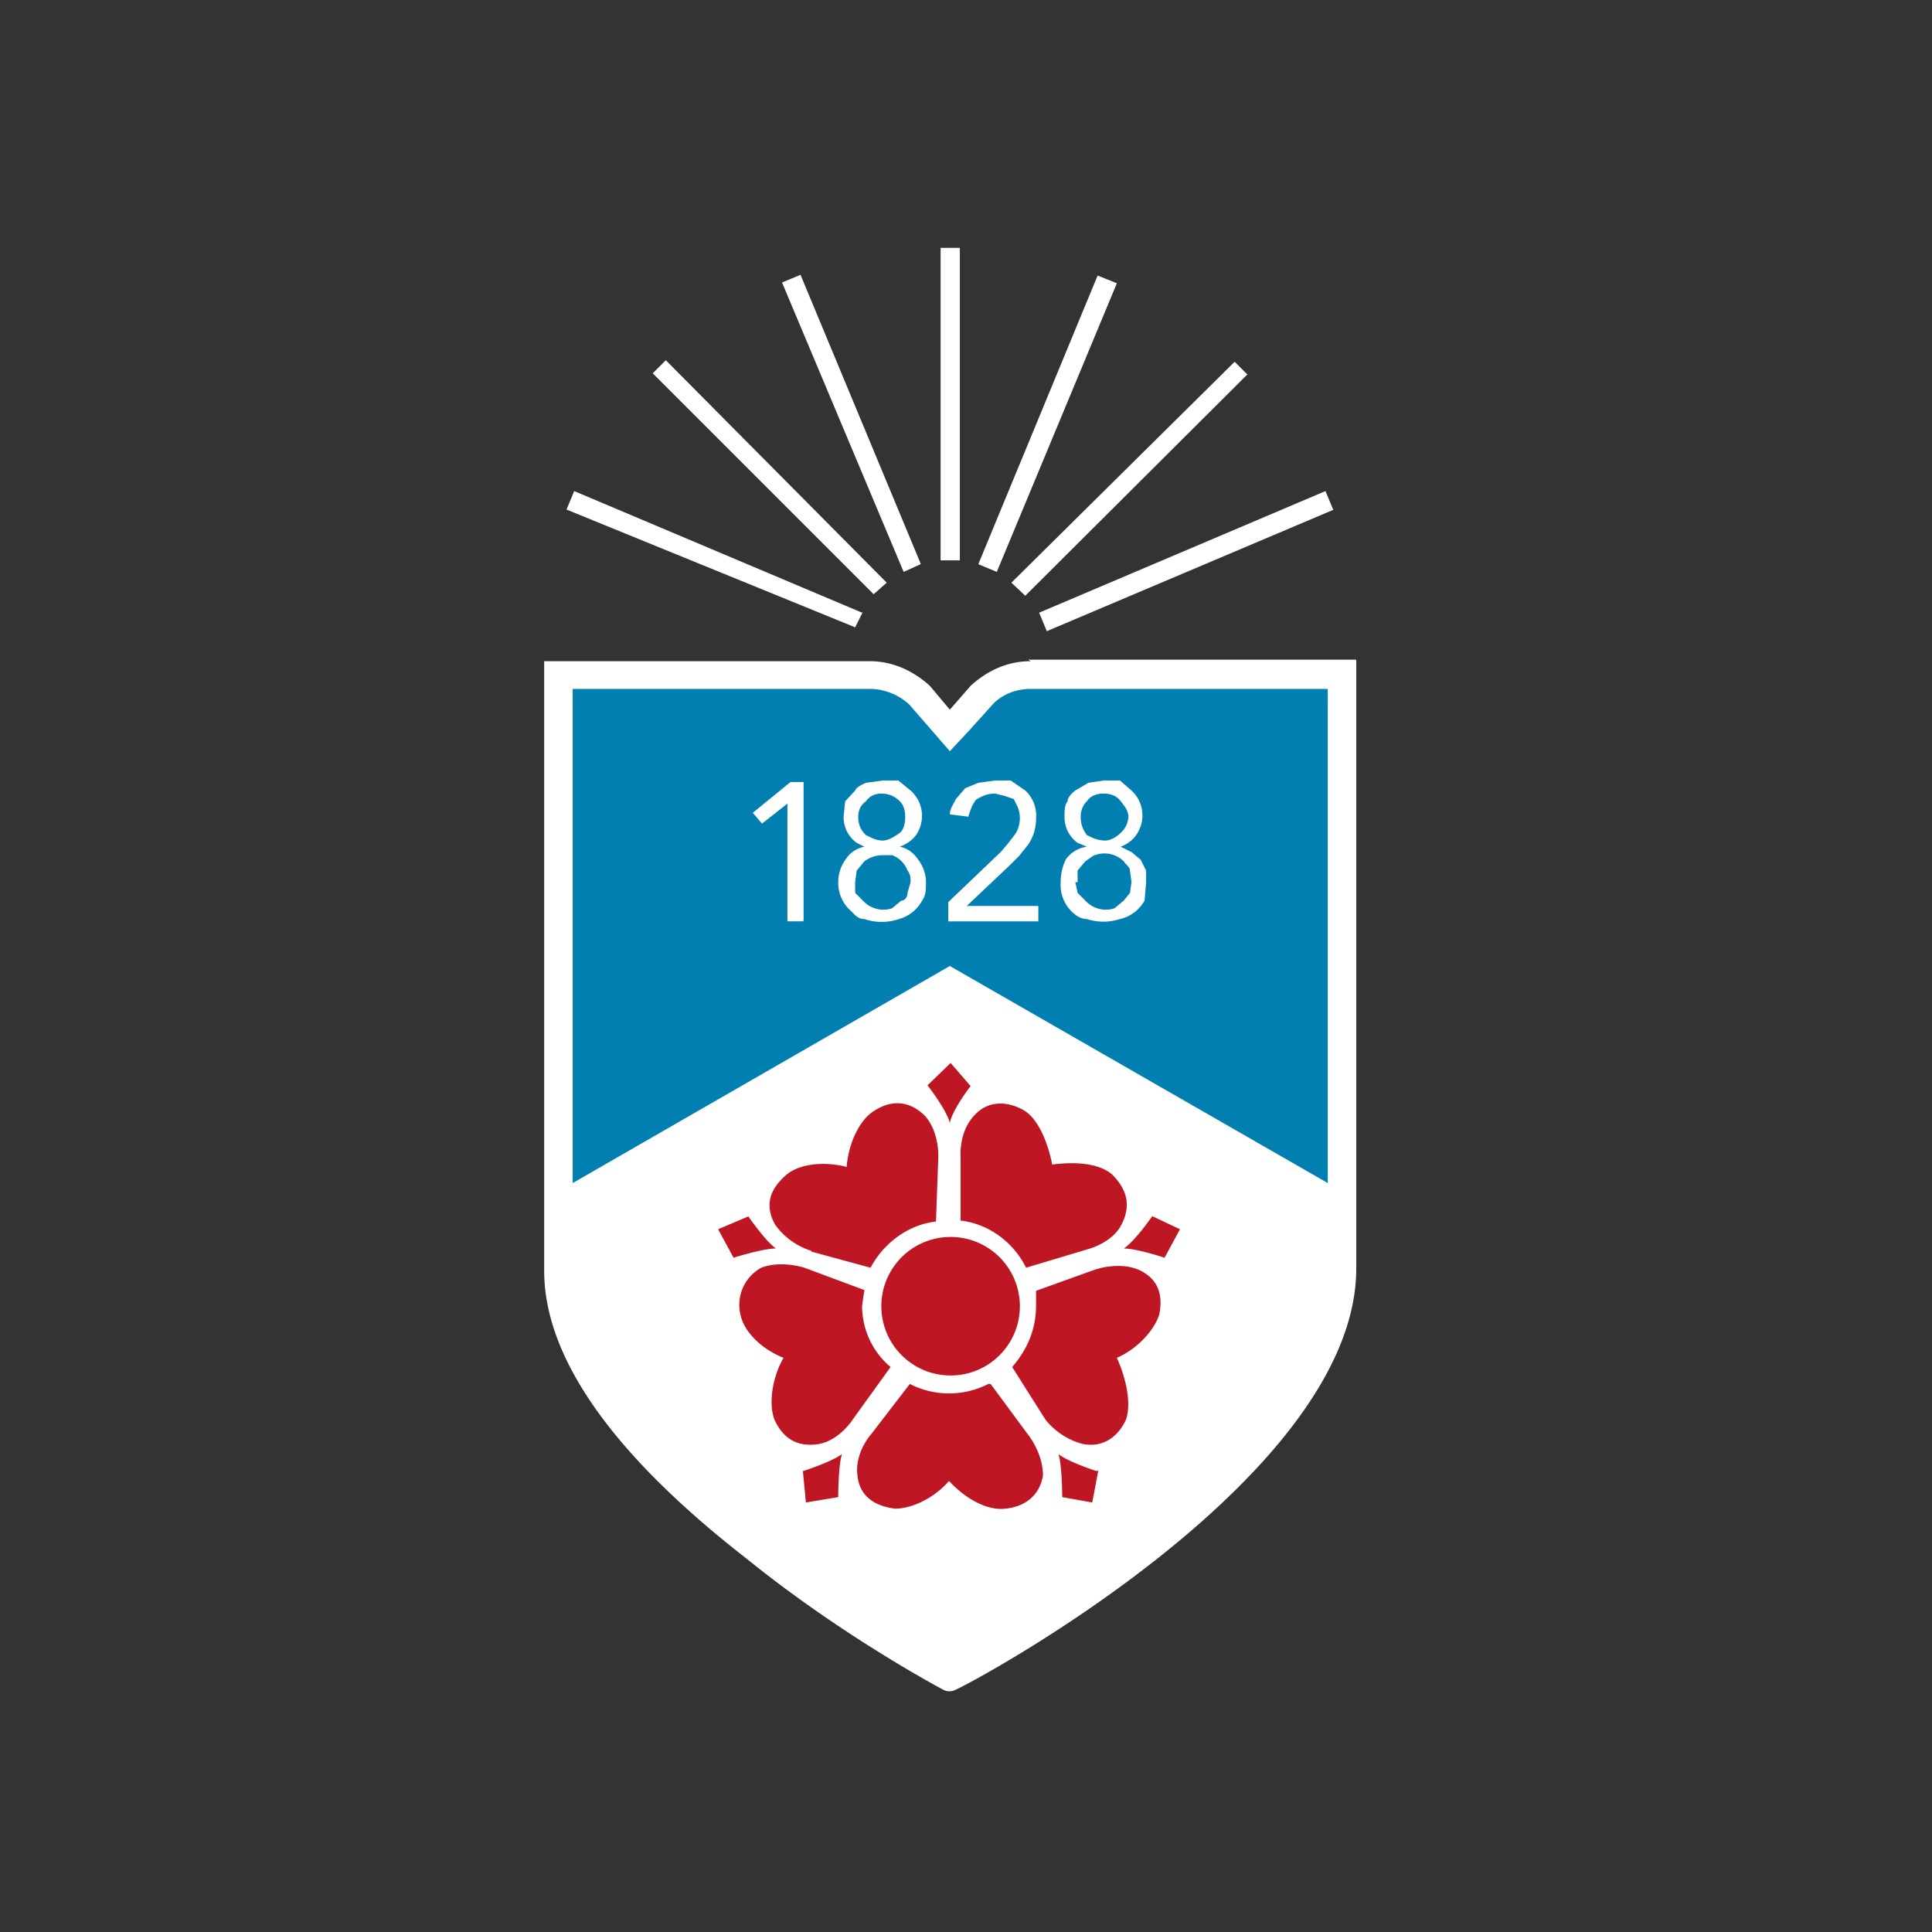 <svg xmlns="http://www.w3.org/2000/svg" fill="none" viewBox="0 0 251 251">
  <rect x="0" y="0" width="251" height="251" fill="#333333" stroke="none"/>
  <path fill="#fff" d="M133.9 85.9c-3 0-5.6 1.2-7.8 3.2l-2.7 3.1-2.6-3.1c-2.2-2-4.9-3.2-7.8-3.2H70.7v79.2c0 11.2 8.8 23.8 26.3 37.4 12.6 10.2 25.5 17 25.5 17a1.7 1.7 0 0 0 1.7 0c2.4-1 52-27.7 52-54.7V85.7h-42.6l.3.2Z"/>
  <path fill="#007FB0" d="M133.9 89.5c-2 0-3.9.8-5.1 2.2l-2.7 3-2.7 2.9-2.6-3-2.7-3.1a7.7 7.7 0 0 0-4.9-2H74.4v64.2l49-28.2 49.1 28.2V89.5h-38.9.3Z"/>
  <path fill="#fff" d="M104.3 119.7h-2v-15.3L99 107l-1.2-1.4 4.9-4h1.7v18Zm7.2-13.6c0 1 .3 1.7 1 2.4.5.2 1.2.7 2.2.7.7 0 1.5-.5 2.2-1 .5-.4.7-1.2.7-2.1 0-.8-.2-1.5-.7-2-.7-.7-1.5-1-2.4-1-.8 0-1.5.3-2 1-.7.5-1 1.2-1 2Zm-.4 8.5v1.4l1 1a3.6 3.6 0 0 0 3.8 1l1.2-1c.5 0 .8-.5.8-1l.4-1.4c0-.5 0-1-.4-1.5a3.4 3.4 0 0 0-2-2h-1.2a4 4 0 0 0-2.4.8l-1 1.2-.2 1.5Zm-1.5-8.5.2-2 1.3-1.4c.2-.5 1-.8 1.4-1l2.2-.3h2l1.6 1.3a4.4 4.4 0 0 1 .7 5.8c-.5.7-1.3 1.2-2.1 1.5 1 .2 1.8.8 2.4 1.7.6.8 1 1.8 1 2.9 0 1 0 1.7-.5 2.4a4.9 4.9 0 0 1-3 2.4 7 7 0 0 1-4.5 0c-.8 0-1.2-.5-1.7-1a4.9 4.9 0 0 1-1.7-3.8 5 5 0 0 1 1-3c.5-.8 1.4-1.4 2.4-1.6l-1-.5a4.1 4.1 0 0 1-1.7-3.4Zm13.6 11.1 6.8-6.5a28 28 0 0 0 2-2.5 3.9 3.9 0 0 0 .2-3.4l-.5-1-1.2-.4-1.2-.3c-1 0-1.7.3-2.5.8-.4.5-.7 1.2-1 2.2l-2.4-.3c0-.7.5-1.4.8-2l1.2-1.4 1.7-.7 2.2-.3h2l1.9 1.3a4.4 4.4 0 0 1 1.4 3.6 6 6 0 0 1-1 3.4l-1.2 1.5-1.2 1.2-5.6 5.3h9.3v2h-11.7v-2.5Zm17.2-11.1c0 1 .3 1.7.8 2.4.5.2 1.2.7 2.4.7.7 0 1.5-.5 2-1a3 3 0 0 0 1-2.1c0-.8-.6-1.5-1-2-.5-.7-1.3-1-2.2-1-1 0-1.7.3-2.2 1-.5.5-.8 1.2-.8 2Zm-.7 8.5.3 1.4 1 1a3.6 3.6 0 0 0 3.8 1l1.2-1 .8-1 .2-1.4-.2-1.5c0-.5-.5-.7-.8-1.2a3.6 3.6 0 0 0-4-.7l-1 .7-1 1.2v1.5h-.3Zm-1.4-8.5c0-.8 0-1.5.4-2 0-.5.5-1 1-1.4l1.7-1 2-.3h2.1l1.5 1.3a4.4 4.4 0 0 1 .6 5.8c-.5.7-1.2 1.2-2 1.5l1.4.7 1.2 1 .7 1.4v1.5l-.2 2.4a4.9 4.9 0 0 1-3.2 2.4 7 7 0 0 1-4.3 0c-.8 0-1.5-.5-2-1a4.9 4.9 0 0 1-1.4-3.8c0-1 .2-2 .7-3a4.1 4.1 0 0 1 2.7-1.6l-1.2-.5a4.1 4.1 0 0 1-1.7-3.4Z"/>
  <path fill="#fff" fill-rule="evenodd" d="m173.2 66.2-1-2.4L135 79.6l1 2.4 37.3-15.8Zm-11.1-17.5-1.7-1.7-29 28.7 1.8 1.7L162 48.7Zm-17-11.9-2.5-1-15.5 37.5 2.4 1 15.6-37.5Zm-20.4-4.6h-2.5v40.6h2.5V32.2Zm-5.1 41L104 35.7l-2.4 1 15.8 37.6 2.2-1Zm-4.4 2.5L86.5 46.8l-1.7 1.7 28.7 28.7 1.7-1.5Zm-3.2 3.9L74.6 63.8l-1 2.4 37.5 15.3 1-2Z" clip-rule="evenodd"/>
  <path fill="#BE1622" d="m104.3 191 .4 4.2 4.2-.7s0-4.2.5-5.6c-1.3 1-5 2.2-5 2.2h-.1Zm-7-33-4 1.7 2 3.7s3.8-1.2 5.5-1.2c-1.4-1-3.6-4.2-3.6-4.2Zm23.2-17 3-2.9 2.6 3s-2.4 3.1-2.7 4.8c-.4-1.7-2.9-4.9-2.9-4.9Zm29.2 17 3.6 1.7-2 3.7s-3.6-1.2-5.3-1.2c1.5-1 3.7-4.2 3.7-4.2Zm-7 33-.8 4.2-3.9-.7s0-4.2-.5-5.6c1.2 1 4.9 2.2 4.9 2.2h.2ZM125 158.6c3.7.5 6.8 3 8.3 6.1l8-2.4s3.2-.8 4.4-3.2c1.4-2.7.5-4.8-1.2-6.5-1.7-1.5-4.9-1.7-7.8-1.3-.5-2.6-1.7-5.8-3.6-7-2-1.2-4.7-1.5-6.6.7-2 2.2-1.7 5.4-1.7 5.4v8.2h.2Zm-19.6 4 7.7 2.1c1.7-3.2 4.9-5.6 8.5-6l.3-8.3s.2-3.2-1.7-5.4c-2.2-2.2-4.6-2-6.6-.7-2 1.2-3.4 4.4-3.6 7.3-2.7-.7-6-.5-7.8 1-2 1.7-3 3.8-1.5 6.5a9.1 9.1 0 0 0 4.7 3.4Zm23 17.2a11.2 11.2 0 0 1-10.2 0l-5 6.5s-2.2 2.4-1.8 5.4c.3 2.9 2.5 4 4.9 4.3 2.2 0 5.1-1.4 7-3.6 2 2.2 4.9 3.9 7.3 3.6 2.2-.2 4.4-1.4 4.9-4.3 0-3-2-5.4-2-5.4l-4.8-6.5h-.3ZM148 165c-2.7-1.2-5.9 0-5.9 0l-7.5 2.7v1.9c0 3.2-1.2 5.8-3.1 8l4.3 6.8s1.7 2.4 4.9 3.2c2.7.5 4.6-1 5.6-3.2.7-2.2 0-5.3-1.2-8 2.4-1 4.8-3.4 5.5-5.6.5-2.4 0-4.6-2.6-5.8Zm-36 4.6.3-2-7.8-2.9s-3-1-5.6 0a5.5 5.5 0 0 0-2.7 6.1c.5 2.4 3 4.6 5.6 5.6-1.4 2.4-2 5.8-1.2 8 1 2.2 2.7 3.7 5.8 3.2 2.7-.5 4.4-3.2 4.4-3.2l4.9-6.8a10.4 10.4 0 0 1-3.7-8Z"/>
  <path fill="#BE1622" d="M114.5 169.7a9 9 0 1 1 18 0 9 9 0 0 1-18 0Z"/>
</svg>
